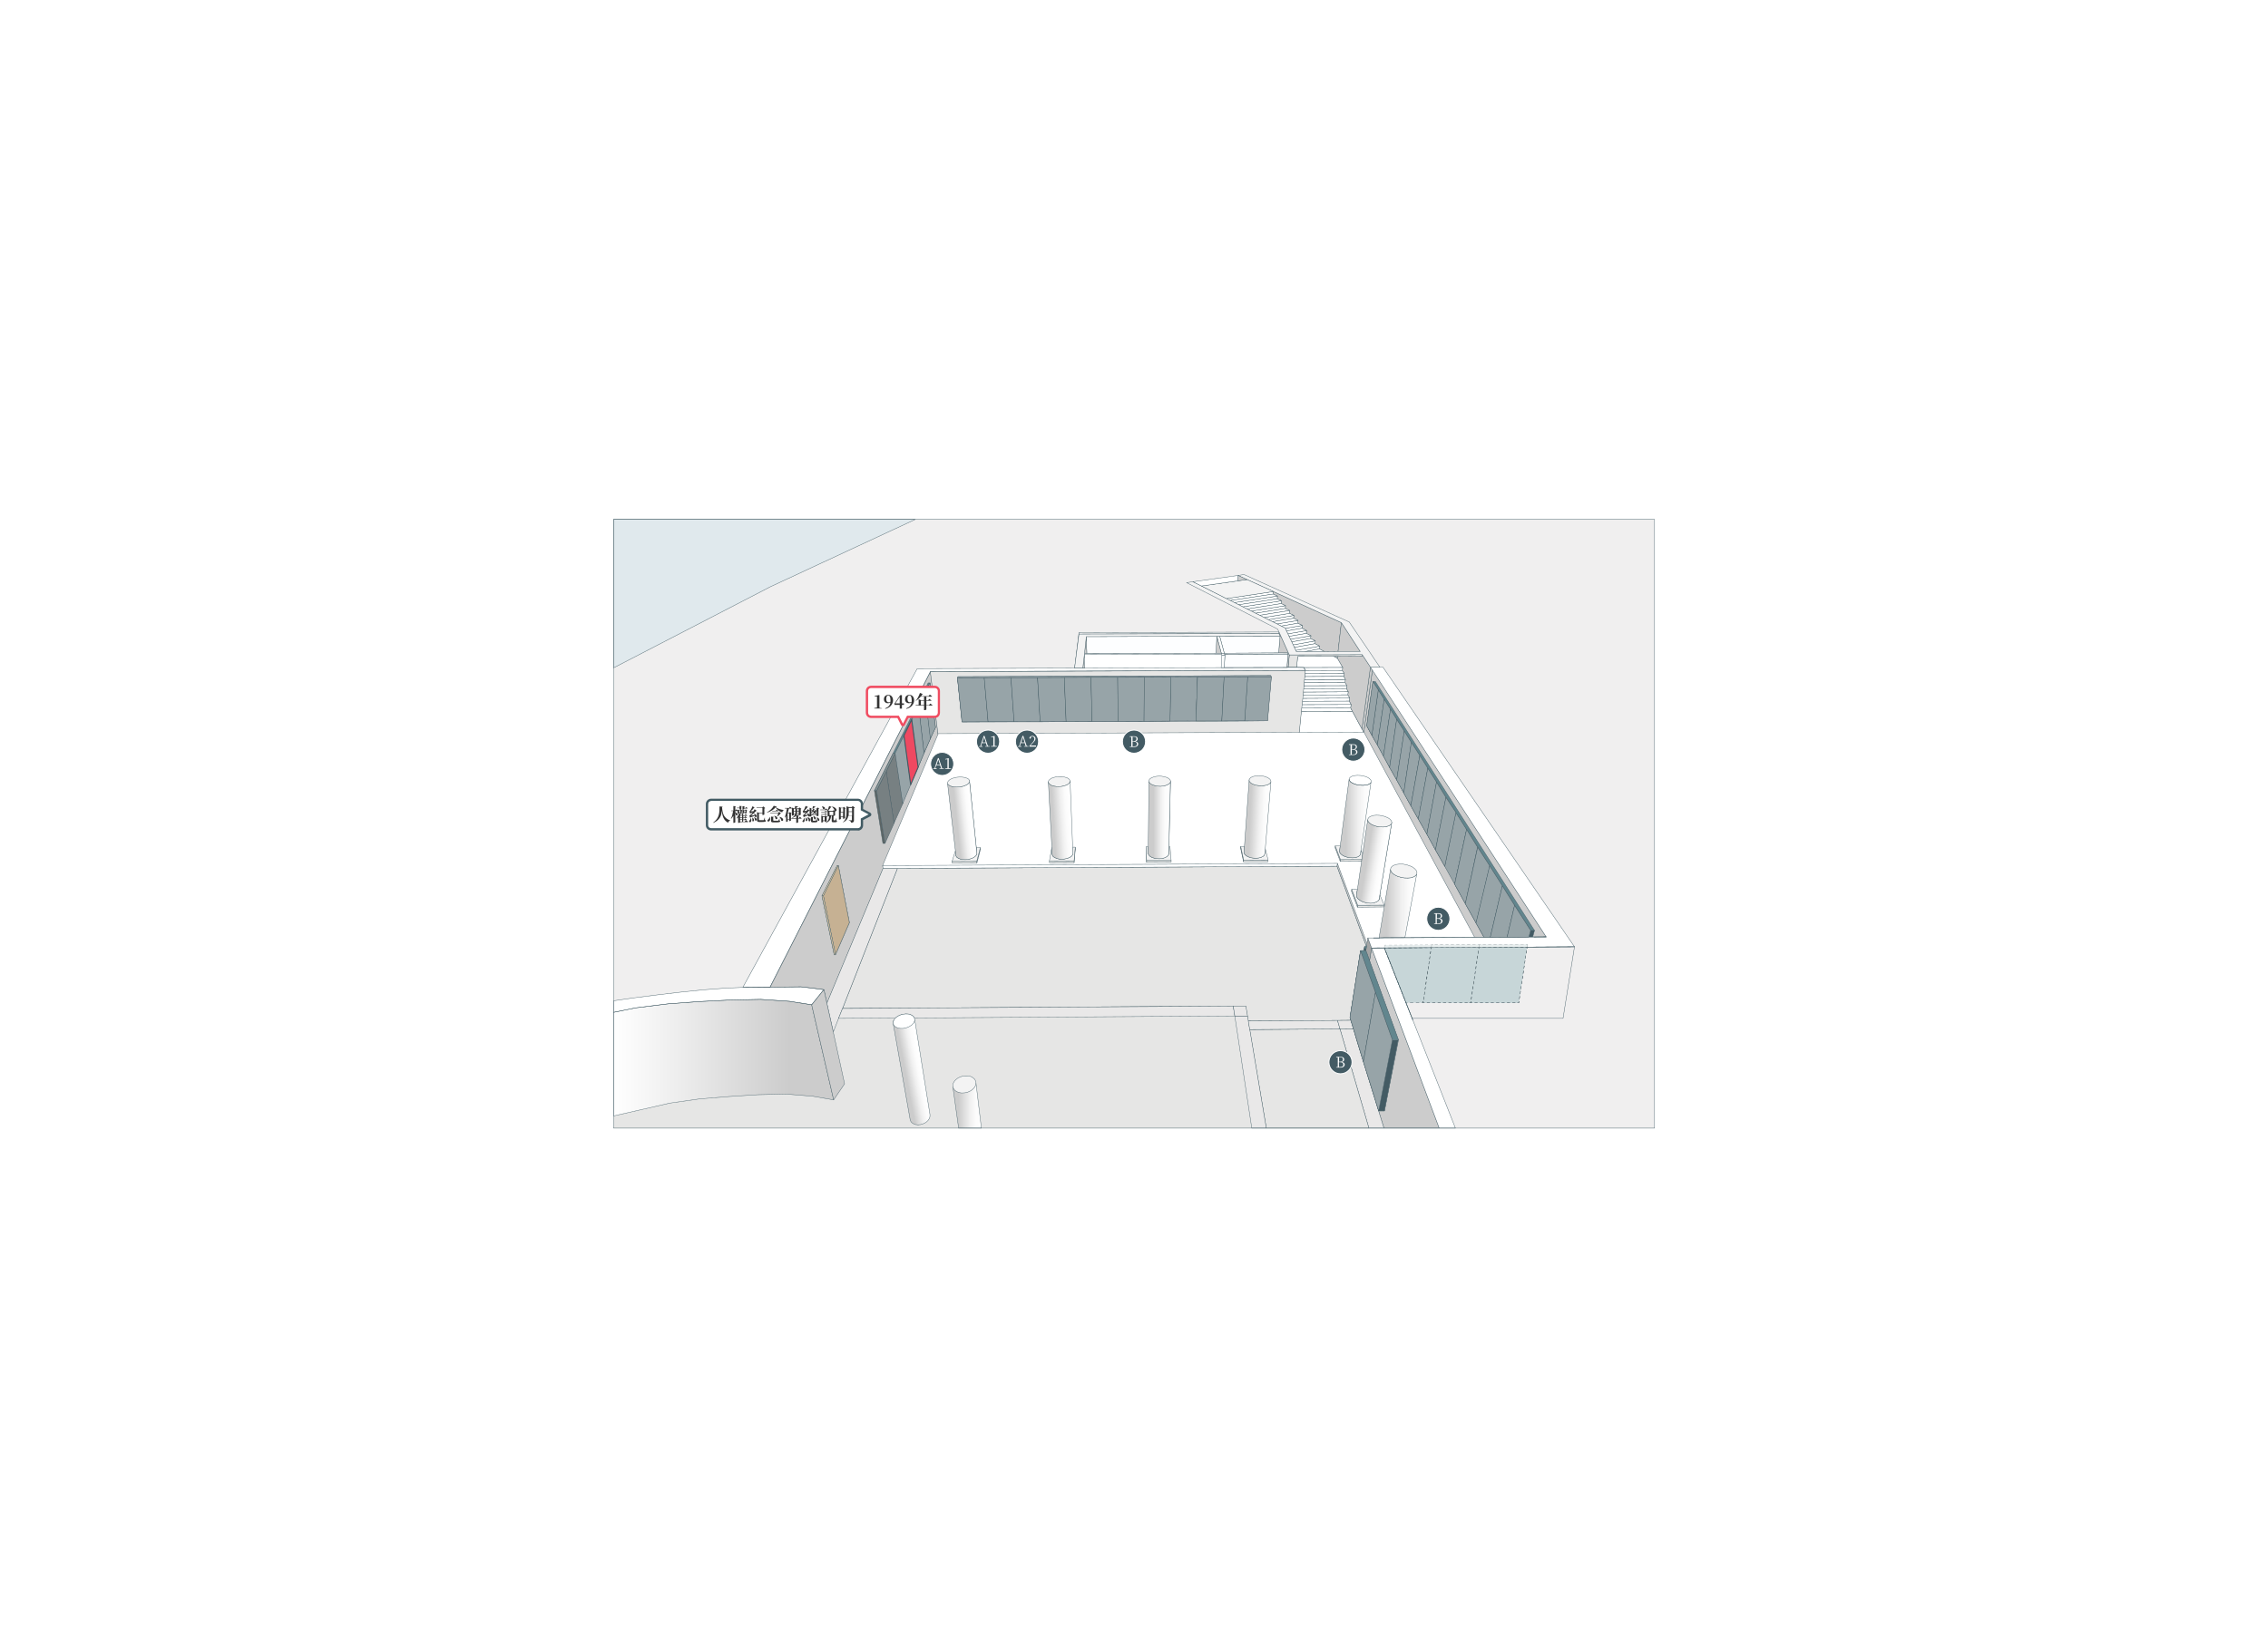 <?xml version="1.0" encoding="UTF-8"?>
<svg xmlns="http://www.w3.org/2000/svg" xmlns:xlink="http://www.w3.org/1999/xlink" version="1.1" viewBox="0 0 1764 1281.7">
  <!-- Generator: Adobe Illustrator 29.0.0, SVG Export Plug-In . SVG Version: 2.1.0 Build 186)  -->
  <defs>
    <style>
      .st0 {
        stroke-dasharray: 2 2;
      }

      .st0, .st1, .st2, .st3, .st4, .st5, .st6, .st7, .st8, .st9, .st10, .st11, .st12, .st13, .st14, .st15, .st16, .st17, .st18, .st19, .st20, .st21, .st22, .st23, .st24, .st25, .st26, .st27, .st28, .st29, .st30, .st31, .st32, .st33, .st34, .st35, .st36, .st37, .st38, .st39, .st40, .st41, .st42, .st43, .st44, .st45, .st46, .st47, .st48 {
        stroke-linecap: round;
        stroke-linejoin: round;
      }

      .st0, .st2, .st3, .st4, .st8, .st14, .st15, .st17, .st18, .st22, .st24, .st25, .st36, .st43, .st48 {
        fill: none;
      }

      .st0, .st2, .st3, .st4, .st8, .st14, .st15, .st18, .st22, .st24, .st25, .st36, .st43, .st48 {
        stroke: #374b52;
        stroke-width: .3px;
      }

      .st1 {
        fill: #7e7d7b;
      }

      .st1, .st5, .st6, .st7, .st9, .st10, .st11, .st12, .st13, .st16, .st17, .st20, .st21, .st23, .st26, .st27, .st28, .st29, .st30, .st31, .st32, .st33, .st34, .st35, .st37, .st38, .st39, .st40, .st41, .st42, .st44, .st45, .st46, .st47 {
        stroke-width: .3px;
      }

      .st1, .st5, .st6, .st7, .st9, .st10, .st11, .st12, .st13, .st16, .st17, .st20, .st21, .st23, .st26, .st27, .st28, .st29, .st30, .st31, .st32, .st33, .st34, .st35, .st38, .st39, .st40, .st41, .st44 {
        stroke: #435c65;
      }

      .st2 {
        stroke-dasharray: 2.1 2.1;
      }

      .st3 {
        stroke-dasharray: 2.1 2.1;
      }

      .st4 {
        stroke-dasharray: 2 2;
      }

      .st5 {
        fill: #ccc;
      }

      .st6 {
        fill: #e0e9ed;
      }

      .st7 {
        fill: #d6d2cc;
      }

      .st8 {
        stroke-dasharray: 2.3 2.3;
      }

      .st9 {
        fill: #939292;
      }

      .st49 {
        opacity: .6;
      }

      .st49, .st50, .st39 {
        fill: #fff;
      }

      .st10 {
        fill: #f3f3f3;
      }

      .st11 {
        fill: #a5a5a5;
      }

      .st51 {
        stroke: #fff;
        stroke-width: .7px;
      }

      .st51, .st13 {
        fill: #435b64;
      }

      .st12 {
        fill: #fdfeff;
      }

      .st14 {
        stroke-dasharray: 2.1 2.1;
      }

      .st15 {
        stroke-dasharray: 2 2;
      }

      .st16, .st47 {
        fill: #97a4a8;
      }

      .st18 {
        stroke-dasharray: 2 2;
      }

      .st19 {
        fill: #ef4961;
        stroke-width: .8px;
      }

      .st19, .st37, .st42, .st45, .st46, .st47 {
        stroke: #435b64;
      }

      .st20 {
        fill: #c6b193;
      }

      .st21, .st52 {
        fill: #e6e6e5;
      }

      .st22 {
        stroke-dasharray: 2.1 2.1;
      }

      .st23 {
        fill: #404040;
      }

      .st24 {
        stroke-dasharray: 2 2;
      }

      .st25 {
        stroke-dasharray: 2.1 2.1;
      }

      .st26 {
        fill: url(#linear-gradient2);
      }

      .st27 {
        fill: url(#linear-gradient1);
      }

      .st28 {
        fill: url(#linear-gradient8);
      }

      .st29 {
        fill: url(#linear-gradient3);
      }

      .st30 {
        fill: url(#linear-gradient6);
      }

      .st31 {
        fill: url(#linear-gradient7);
      }

      .st32 {
        fill: url(#linear-gradient5);
      }

      .st33 {
        fill: url(#linear-gradient4);
      }

      .st34 {
        fill: url(#linear-gradient9);
      }

      .st53 {
        fill: #425b64;
      }

      .st35, .st45 {
        fill: #62868e;
      }

      .st36 {
        stroke-dasharray: 2.1 2.1;
      }

      .st37 {
        fill: #869193;
      }

      .st38 {
        fill: #ddc9a7;
      }

      .st40 {
        fill: #d5c1a1;
      }

      .st54 {
        fill: #f04c61;
      }

      .st41 {
        fill: url(#linear-gradient);
      }

      .st42 {
        fill: #778082;
      }

      .st44 {
        fill: #e9e8e8;
      }

      .st55 {
        fill: #c7d6d8;
      }

      .st46 {
        fill: #5e6666;
      }

      .st56 {
        fill: #333;
      }

      .st48 {
        stroke-dasharray: 2.1 2.1;
      }

      .st57 {
        fill: #f0efef;
      }
    </style>
    <linearGradient id="linear-gradient" x1="717" y1="832.1" x2="701.1" y2="835.1" gradientUnits="userSpaceOnUse">
      <stop offset="0" stop-color="#fff"/>
      <stop offset=".2" stop-color="#fbfbfb"/>
      <stop offset=".4" stop-color="#f0f0f0"/>
      <stop offset=".6" stop-color="#dedede"/>
      <stop offset=".8" stop-color="#ccc"/>
    </linearGradient>
    <linearGradient id="linear-gradient1" x1="477.2" y1="822.8" x2="648.4" y2="822.8" gradientUnits="userSpaceOnUse">
      <stop offset="0" stop-color="#fff"/>
      <stop offset=".3" stop-color="#ededed"/>
      <stop offset=".8" stop-color="#ccc"/>
    </linearGradient>
    <linearGradient id="linear-gradient2" x1="741.1" y1="860.1" x2="763.3" y2="860.1" gradientUnits="userSpaceOnUse">
      <stop offset=".2" stop-color="#ccc"/>
      <stop offset=".4" stop-color="#dedede"/>
      <stop offset=".6" stop-color="#f0f0f0"/>
      <stop offset=".8" stop-color="#fbfbfb"/>
      <stop offset="1" stop-color="#fff"/>
    </linearGradient>
    <linearGradient id="linear-gradient3" x1="1072.6" y1="703.1" x2="1101.9" y2="703.1" xlink:href="#linear-gradient2"/>
    <linearGradient id="linear-gradient4" x1="1041.9" y1="636.8" x2="1066.3" y2="636.8" xlink:href="#linear-gradient2"/>
    <linearGradient id="linear-gradient5" x1="1059.9" y1="669.5" x2="1075.4" y2="672" xlink:href="#linear-gradient2"/>
    <linearGradient id="linear-gradient6" x1="908.9" y1="638" x2="894.2" y2="638" xlink:href="#linear-gradient"/>
    <linearGradient id="linear-gradient7" x1="986.6" y1="637.7" x2="968.6" y2="636.9" xlink:href="#linear-gradient"/>
    <linearGradient id="linear-gradient8" x1="755.7" y1="638" x2="741.4" y2="639.5" xlink:href="#linear-gradient"/>
    <linearGradient id="linear-gradient9" x1="832.6" y1="637.6" x2="816" y2="638.6" xlink:href="#linear-gradient"/>
  </defs>
  <g id="bg">
    <rect class="st50" x="0" y="0" width="1764" height="1281.7"/>
  </g>
  <g id="Bluding">
    <polygon class="st5" points="1060.8 569.5 1067.5 521.1 1202.6 728.9 1147 729.3 1060.8 569.5"/>
    <polygon class="st47" points="1058 739.5 1069.8 771.1 1060.6 826.4 1050 791.6 1058 739.5"/>
    <polygon class="st47" points="1069.9 772 1083 809.4 1072.7 864.3 1060.7 826.5 1069.9 772"/>
    <polygon class="st57" points="711.9 404.1 599.2 456.5 477.2 519.6 477.2 778.6 493.3 776.3 511.4 774 529.2 771.9 546.7 770.1 564 768.8 577.8 768.1 713.4 520.2 835.5 519.8 839.2 492.2 994.8 491.7 993.7 489.4 922.9 453.3 927.8 452.6 962.9 447.7 967.6 447 1049.4 483.9 1066.6 509.2 1073.2 519 1075.6 519 1224.6 736.6 1076.7 737.4 1132 877.7 1267.9 877.7 1286.9 877.7 1286.9 736.3 1286.9 404.1 711.9 404.1"/>
    <g>
      <polygon class="st52" points="648.1 802.9 652.2 792.3 696.5 792 695.4 793.4 695 794.1 694.8 794.9 694.7 795.6 694.7 796.3 707.9 871.1 708.1 871.8 708.4 872.4 708.8 873.1 709.4 873.6 710.1 874.1 710.9 874.5 711.7 874.8 712.6 875 713.1 875 713.6 875.1 714.1 875.1 714.6 875.1 715.1 875 715.6 875 716.1 874.9 716.7 874.7 717.2 874.6 717.7 874.4 718.1 874.3 718.6 874 719.5 873.6 720.4 873 721.1 872.4 721.8 871.7 722.3 871 722.8 870.2 723.1 869.4 723.3 868.6 723.3 867.9 723.3 867.1 711.3 792 960.4 790.4 973.6 877.7 763.3 877.7 759.1 842.2 758.9 841.4 758.6 840.6 758.2 839.8 757.6 839.2 756.9 838.6 756.1 838 755.2 837.6 754.7 837.4 754.2 837.3 753.7 837.2 753.1 837.1 752.6 837 752 837 751.4 837 750.8 837 750.3 837 749.7 837.1 749.1 837.2 748.5 837.3 747.9 837.5 747.4 837.7 746.8 837.9 746.3 838.1 745.8 838.4 745.3 838.6 744.8 838.9 743.9 839.6 743.1 840.3 742.4 841.1 741.9 841.9 741.4 842.8 741.2 843.6 741.1 844.5 741.1 845.4 745.6 877.7 477.2 877.7 477.2 868.2 497 863.7 521.1 858.2 544.4 854.9 567.1 853.1 589.4 851.7 611.3 851.2 632.2 852.9 648.4 855.7 656.9 843.2 648.1 802.9"/>
      <polygon class="st5" points="1087.7 809.1 1065.2 747.4 1066.8 737.5 1119.4 877.7 1076.4 877.7 1055.1 808.8 1060.6 825.7 1072.3 864.3 1076.8 864.3 1087.7 809.1"/>
      <polygon class="st11" points="1063.5 742.6 1062.3 739.5 1062.8 736.5 1063.2 733.9 1063.9 729.7 1066.8 737.5 1065.2 747.4 1063.5 742.6"/>
      <polygon class="st44" points="1055.1 808.8 1076.4 877.7 1064.7 877.7 1042.2 800.5 1052.7 800.4 1055.1 808.8"/>
      <polygon class="st21" points="1042.2 800.5 1064.7 877.7 984.9 877.7 971.9 801 1042.2 800.5"/>
      <polygon class="st21" points="970.8 794.3 970.1 790.4 968.8 782.7 968.1 782.7 959.2 782.7 958.5 782.7 655.3 784.6 698 675.6 686.8 675.6 699.3 675.6 864.4 674.8 1039.9 673.9 1062.8 736.3 1061.3 736.5 1060.8 739.5 1058.2 739.6 1050 791.6 1050.7 793.8 1040.3 793.9 970.8 794.3"/>
      <path class="st5" d="M686.5,673.5l.4,2.2-43.7,104.9-2.3-10.6-9.2-1.2-8.7-1-24,.2,124.7-245.4,5.9,48.5-42.6,101-.4,1.5ZM660.7,717.9l-8.6-44.4h-1s-11.8,23.6-11.8,23.6l9.5,45.8h1s10.8-24.9,10.8-24.9Z"/>
      <polygon class="st44" points="643.1 780.5 686.8 675.6 698 675.6 655.3 784.6 655.1 785.1 652.2 792.3 652 792.9 648.1 802.9 643.1 780.5"/>
      <polygon class="st5" points="1039.9 673.9 1040.2 671.7 1063.2 733.9 1062.8 736.3 1039.9 673.9"/>
      <polygon class="st39" points="1060.7 569.7 1010.4 569.9 1012 553.5 1051.9 553.4 1059.3 567.1 1060.7 569.7"/>
      <polygon class="st5" points="1060.7 569.7 1059.3 567.1 1065.9 519 1067.4 521.4 1060.7 569.7"/>
      <polygon class="st39" points="1051.9 553.4 1012 553.5 1012.3 550.8 1050.5 550.7 1051.9 553.4"/>
      <polygon class="st5" points="1051.9 553.4 1050.5 550.7 1050.8 548.1 1049.4 545.5 1049.7 543.1 1048.3 540.6 1048.6 538.2 1047.2 535.7 1047.5 533.4 1046.1 531 1046.4 528.6 1045.1 526.2 1045.4 523.9 1044 521.6 1044.3 519.3 1040.1 512 1040.2 510.6 1059.4 510.5 1059.5 509.3 1065.9 519 1059.3 567.1 1051.9 553.4"/>
      <polygon class="st39" points="1040.1 512 1044.3 519.3 1014.2 519.4 1008.5 519.2 1009.3 510.7 1037.3 510.6 1040.1 512"/>
      <polygon class="st5" points="1040.1 512 1037.3 510.6 1040.2 510.6 1040.1 512"/>
      <polygon class="st12" points="1044.3 519.3 1044 521.6 1015.2 521.7 1014.2 519.4 1044.3 519.3"/>
      <polygon class="st12" points="1045.4 523.9 1045.1 526.2 1014.7 526.4 1014.9 524 1045.4 523.9"/>
      <polygon class="st39" points="1044 521.6 1045.4 523.9 1014.9 524 1015.2 521.7 1044 521.6"/>
      <polygon class="st12" points="1046.4 528.6 1046.1 531 1014.3 531.1 1014.5 528.7 1046.4 528.6"/>
      <polygon class="st39" points="1045.1 526.2 1046.4 528.6 1014.5 528.7 1014.7 526.4 1045.1 526.2"/>
      <polygon class="st12" points="1047.5 533.4 1047.2 535.7 1013.8 535.9 1014 533.5 1047.5 533.4"/>
      <polygon class="st39" points="1046.1 531 1047.5 533.4 1014 533.5 1014.3 531.1 1046.1 531"/>
      <polygon class="st12" points="1048.6 538.2 1048.3 540.6 1013.3 540.7 1013.5 538.4 1048.6 538.2"/>
      <polygon class="st39" points="1047.2 535.7 1048.6 538.2 1013.5 538.4 1013.8 535.9 1047.2 535.7"/>
      <polygon class="st12" points="1049.7 543.1 1049.4 545.5 1012.8 545.6 1013 543.3 1049.7 543.1"/>
      <polygon class="st39" points="1048.3 540.6 1049.7 543.1 1013 543.3 1013.3 540.7 1048.3 540.6"/>
      <polygon class="st12" points="1050.8 548.1 1050.5 550.7 1012.3 550.8 1012.5 548.2 1050.8 548.1"/>
      <polygon class="st39" points="1049.4 545.5 1050.8 548.1 1012.5 548.2 1012.8 545.6 1049.4 545.5"/>
      <polygon class="st21" points="1009.3 510.7 1008.5 519.2 1001.9 519.2 1002.8 509.5 1059.5 509.3 1059.4 510.5 1040.2 510.6 1037.3 510.6 1009.3 510.7"/>
      <polygon class="st5" points="1002.8 509.5 1001.9 519.2 1000.9 519.3 1001.8 508.8 1001.5 508 994.5 508 995.6 494.8 994.7 492.9 994.8 491.7 1002.8 509.5"/>
      <polygon class="st12" points="1001.8 508.8 1000.9 519.3 952.2 519.4 952.7 509.8 952.4 509 1001.8 508.8"/>
      <polygon class="st12" points="995.6 494.8 994.5 508 952.2 508.2 948.6 494.9 995.6 494.8"/>
      <polygon class="st39" points="948.6 494.9 952.2 508.2 949.9 508.2 946.4 495 948.6 494.9"/>
      <polygon class="st39" points="1001.8 508.8 952.4 509 952.2 508.2 994.5 508 1001.5 508 1001.8 508.8"/>
      <polygon class="st5" points="946.4 495 949.9 508.2 945.8 508.2 946.4 495"/>
      <polygon class="st12" points="946.4 495 945.8 508.2 845.3 508.5 844.9 495.3 946.4 495"/>
      <polygon class="st5" points="843.5 508.5 844.9 495.3 845.3 508.5 843.5 508.5"/>
      <polygon class="st5" points="842.2 519.8 843.4 509.3 843.7 519.8 842.2 519.8"/>
      <polygon class="st39" points="843.4 509.3 843.5 508.5 845.3 508.5 945.8 508.2 949.9 508.2 950.1 509 946.2 509 843.4 509.3"/>
      <polygon class="st9" points="839.2 492.2 839.2 493.3 835.8 519.8 839.2 492.2"/>
      <polygon class="st44" points="959.2 782.7 959.3 783.2 958.6 783.2 959.2 782.7"/>
      <polygon class="st41" points="694.8 794.9 694.7 795.6 694.7 796.3 707.9 871.1 708.1 871.8 708.4 872.4 708.8 873.1 709.4 873.6 710.1 874.1 710.9 874.5 711.7 874.8 712.6 875 713.1 875 713.6 875.1 714.1 875.1 714.6 875.1 715.1 875 715.6 875 716.1 874.9 716.7 874.7 717.2 874.6 717.7 874.4 718.1 874.3 718.6 874 719.5 873.6 720.4 873 721.1 872.4 721.8 871.7 722.3 871 722.8 870.2 723.1 869.4 723.3 868.6 723.3 867.9 723.3 867.1 711.5 793.5 695.3 793.5 695 794.1 694.8 794.9"/>
      <polygon class="st27" points="631.3 781.7 614 779 591.6 777.5 568 778 544 779.2 519.6 781 494.5 784.1 477.2 787.6 477.2 812.1 477.2 868.2 497 863.7 521.1 858.2 544.4 854.9 567.1 853.1 589.4 851.7 611.3 851.2 632.2 852.9 648.4 855.7 631.3 781.7"/>
      <polygon class="st5" points="648.4 855.7 631.3 781.7 640.8 769.9 643.1 780.5 648.1 802.9 656.9 843.2 648.4 855.7"/>
      <polyline class="st26" points="741.1 845.4 745.6 877.7 763.3 877.7 759.1 842.6 741.1 845.4"/>
      <polygon class="st44" points="696.5 792 652.2 792.3 655.3 784.6 959.2 782.7 960.4 790.4 711.2 792 710.8 791.3 710.3 790.7 709.7 790.2 709 789.8 708.2 789.4 707.3 789.1 706.8 789 706.3 788.9 705.8 788.9 705.3 788.9 704.8 788.8 704.2 788.9 703.7 788.9 703.1 789 702.6 789 702.1 789.2 701.5 789.3 701 789.4 700.5 789.6 700 789.8 699.5 790 699 790.3 698.1 790.8 697.2 791.4 696.5 792 696.5 792"/>
      <polygon class="st44" points="973.6 877.7 960.4 790.4 970.3 790.4 984.9 877.7 973.6 877.7"/>
      <polygon class="st44" points="970.9 794.3 1040.3 793.9 1042.2 800.5 972 801 970.9 794.3"/>
      <polygon class="st44" points="1040.3 793.9 1050.7 793.8 1052.7 800.4 1042.2 800.5 1040.3 793.9"/>
      <path class="st21" d="M729.5,571l-5.9-48.5,291.7-.9-.3,2.5-.2,2.3-.2,2.4-.2,2.3-.2,2.4-.2,2.3-.2,2.5-.2,2.3-.3,2.6-.2,2.3-.3,2.6-.3,2.6-.3,2.7-1.6,16.3-281.1,1.1ZM744.7,527.4l3.7,34.3h20.2c0,0,20.2-.1,20.2-.1h20.2c0,0,20.2-.2,20.2-.2h20.2c0,0,20.2-.1,20.2-.1h20.2c0,0,20.2-.2,20.2-.2h20.2c0,0,20.2-.1,20.2-.1h17.8c0,0,17.6-.2,17.6-.2l3-34.2-.5-1-243.2.9-.4.9Z"/>
      <polygon class="st16" points="1076.6 544.1 1071.3 579.6 1067 572.1 1072 536.8 1076.6 544.1"/>
      <polygon class="st16" points="1081.5 551.9 1076 588.2 1071.3 579.6 1076.6 544.1 1081.5 551.9"/>
      <polygon class="st16" points="1086.3 559.7 1080.8 597.1 1076 588.2 1081.5 551.9 1086.3 559.7"/>
      <polygon class="st16" points="1092.2 568.8 1086.3 606.8 1080.8 597.1 1086.3 559.7 1092.2 568.8"/>
      <polygon class="st16" points="1097.7 577.6 1091.8 616.9 1086.3 606.8 1092.2 568.8 1097.7 577.6"/>
      <polygon class="st16" points="1104.3 587.8 1097.3 626.9 1091.8 616.9 1097.7 577.6 1104.3 587.8"/>
      <polygon class="st16" points="1110.5 597.7 1103.1 637.2 1097.3 626.9 1104.3 587.8 1110.5 597.7"/>
      <polygon class="st16" points="1117.3 608.5 1109.8 649 1103.1 637.2 1110.5 597.7 1117.3 608.5"/>
      <polygon class="st16" points="1124.6 620.4 1116.5 661.3 1109.8 649 1117.3 608.5 1124.6 620.4"/>
      <polygon class="st47" points="1132.4 632.1 1123.7 674 1116.5 661.3 1124.6 620.4 1132.4 632.1"/>
      <polygon class="st16" points="1140.7 645.3 1131.4 687.9 1123.7 674 1132.4 632.1 1140.7 645.3"/>
      <polygon class="st16" points="1149.2 659.1 1139.7 703.1 1131.4 687.9 1140.7 645.3 1149.2 659.1"/>
      <polygon class="st16" points="1158.7 673.7 1148.1 718.2 1139.7 703.1 1149.3 659.2 1158.7 673.7"/>
      <polygon class="st16" points="1168.5 689.2 1159.1 729.2 1154.2 729.2 1148 718.1 1158.6 673.6 1168.5 689.2"/>
      <polygon class="st16" points="1178 704.4 1172.2 729.1 1159.1 729.2 1168.5 689.2 1178 704.4"/>
      <polygon class="st47" points="1190.5 723.9 1189.1 729 1172.2 729.1 1178 704.4 1190.5 723.9"/>
      <polygon class="st13" points="1190.5 723.9 1193.5 723.9 1192.1 729 1189.1 729 1190.5 723.9"/>
      <polygon class="st13" points="1062.3 739.4 1060.8 739.5 1061.3 736.5 1062.3 739.4"/>
      <polygon class="st35" points="1061.3 736.5 1062.8 736.5 1062.3 739.4 1061.3 736.5"/>
      <polygon class="st47" points="1050 791.6 1058.2 739.6 1069.8 772.1 1060.4 826 1050 791.6"/>
      <polygon class="st47" points="1072.3 864.3 1060.4 826 1069.8 772.1 1083 809.1 1072.3 864.3"/>
      <polygon class="st13" points="1072.3 864.3 1082.8 809.3 1087.5 809.2 1076.8 864.3 1072.3 864.3"/>
      <polygon class="st29" points="1101 681.3 1099.4 682.2 1097.4 682.9 1094.9 683.1 1092.2 683 1089.5 682.5 1086.9 681.7 1084.7 680.6 1083 679.3 1081.9 677.9 1081.5 676.5 1072.6 729.7 1073.2 729.7 1074.5 729.7 1076.3 729.6 1078.6 729.6 1081.2 729.6 1083.9 729.6 1086.5 729.6 1088.8 729.6 1090.7 729.6 1092 729.6 1092.7 729.6 1101.9 680.1 1101 681.3"/>
      <polygon class="st39" points="694.7 795.2 694.9 794.5 695.2 793.8 695.6 793 696.2 792.3 696.8 791.7 697.6 791.1 698.5 790.5 699.5 790 700 789.8 700.5 789.6 701 789.4 701.5 789.3 702.1 789.2 702.6 789 703.1 789 703.7 788.9 704.2 788.9 704.8 788.8 705.3 788.9 705.8 788.9 706.3 788.9 706.8 789 707.3 789.1 708.2 789.4 709 789.8 709.7 790.2 710.3 790.7 710.8 791.3 711.1 791.9 711.3 792.5 711.4 793.3 711.4 794 711.1 794.8 710.8 795.5 710.3 796.2 709.7 796.9 709 797.6 708.1 798.1 707.2 798.7 706.7 798.9 706.2 799.1 705.7 799.3 705.2 799.5 704.7 799.7 704.1 799.8 703.6 799.9 703 800 702.5 800.1 701.9 800.1 701.4 800.1 700.8 800.1 700.3 800.1 699.8 800 699.3 800 698.8 799.9 697.9 799.6 697.1 799.2 696.3 798.8 695.7 798.2 695.3 797.6 694.9 797 694.7 796.3 694.7 795.6 694.7 795.2"/>
      <polygon class="st10" points="755.9 848 755 848.6 754.5 848.9 754 849.1 753.4 849.4 752.9 849.6 752.3 849.8 751.7 849.9 751.1 850.1 750.5 850.2 749.9 850.2 749.3 850.3 748.7 850.3 748.1 850.3 747.6 850.3 747 850.2 746.5 850.1 745.9 850 745.4 849.8 744.9 849.6 744.4 849.4 743.5 848.9 742.8 848.4 742.2 847.7 741.7 847 741.3 846.2 741.1 845.4 741.1 844.5 741.2 843.6 741.4 842.8 741.9 841.9 742.4 841.1 743.1 840.3 743.9 839.6 744.8 838.9 745.3 838.6 745.8 838.4 746.3 838.1 746.8 837.9 747.4 837.7 747.9 837.5 748.5 837.3 749.1 837.2 749.7 837.1 750.3 837 750.8 837 751.4 837 752 837 752.6 837 753.1 837.1 753.7 837.2 754.2 837.3 754.7 837.4 755.2 837.6 756.1 838 756.9 838.6 757.6 839.2 758.2 839.8 758.6 840.6 758.9 841.4 759.1 842.2 759.1 843.1 758.9 843.9 758.6 844.8 758.1 845.7 757.5 846.5 756.8 847.2 755.9 848"/>
      <polygon class="st39" points="953.9 465.7 990.4 460.2 990.2 462.2 956.9 467.2 953.9 465.7"/>
      <polygon class="st5" points="990.2 462.2 990.4 460.2 1043.3 484.4 1040.7 506.9 1030.2 507 1026.2 504.9 1026.4 502.7 1022.7 500.8 1023 498.6 1019.3 496.8 1019.6 494.6 1016 492.8 1016.2 490.6 1012.6 488.8 1012.9 486.6 1009.4 484.9 1009.6 482.7 1006.1 481 1006.3 478.8 1002.9 477.2 1003 475 999.7 473.4 999.8 471.2 996.5 469.6 996.7 467.4 993.4 465.9 993.5 463.7 990.2 462.2"/>
      <polygon class="st39" points="993.5 463.7 993.4 465.9 963.4 470.5 960.1 468.8 993.5 463.7"/>
      <polygon class="st39" points="990.2 462.2 993.5 463.7 960.1 468.8 956.9 467.2 990.2 462.2"/>
      <polygon class="st39" points="996.7 467.4 996.5 469.6 970 473.8 966.6 472.1 996.7 467.4"/>
      <polygon class="st39" points="993.4 465.9 996.7 467.4 966.6 472.1 963.4 470.5 993.4 465.9"/>
      <polygon class="st39" points="999.8 471.2 999.7 473.4 976.5 477.1 973.2 475.4 999.8 471.2"/>
      <polygon class="st39" points="996.5 469.6 999.8 471.2 973.2 475.4 970 473.8 996.5 469.6"/>
      <polygon class="st39" points="999.7 473.4 1003 475 979.8 478.7 976.5 477.1 999.7 473.4"/>
      <polygon class="st39" points="1006.3 478.8 1006.1 481 989.8 483.7 986.5 482.1 1006.3 478.8"/>
      <polygon class="st39" points="1002.9 477.2 1006.3 478.8 986.5 482.1 983.1 480.4 1002.9 477.2"/>
      <polygon class="st39" points="1009.6 482.7 1009.4 484.9 996.5 487.1 993.2 485.4 1009.6 482.7"/>
      <polygon class="st39" points="1006.1 481 1009.6 482.7 993.2 485.4 989.8 483.7 1006.1 481"/>
      <polygon class="st39" points="1012.9 486.6 1012.6 488.8 1000.6 490.9 999.7 488.8 1012.9 486.6"/>
      <polygon class="st39" points="1009.4 484.9 1012.9 486.6 999.7 488.8 996.5 487.1 1009.4 484.9"/>
      <polygon class="st39" points="1016.2 490.6 1016 492.8 1002.6 495.1 1001.7 493.1 1016.2 490.6"/>
      <polygon class="st39" points="1012.6 488.8 1016.2 490.6 1001.7 493.1 1000.6 490.9 1012.6 488.8"/>
      <polygon class="st39" points="1019.6 494.6 1019.3 496.8 1004.7 499.4 1003.7 497.3 1019.6 494.6"/>
      <polygon class="st39" points="1016 492.8 1019.6 494.6 1003.7 497.3 1002.6 495.1 1016 492.8"/>
      <polygon class="st39" points="1023 498.6 1022.7 500.8 1006.7 503.7 1005.8 501.7 1023 498.6"/>
      <polygon class="st39" points="1019.3 496.8 1023 498.6 1005.8 501.7 1004.7 499.4 1019.3 496.8"/>
      <polygon class="st39" points="1026.4 502.7 1026.2 504.9 1014.7 507 1008.3 507 1007.8 506 1026.4 502.7"/>
      <polygon class="st39" points="1022.7 500.8 1026.4 502.7 1007.8 506 1006.7 503.7 1022.7 500.8"/>
      <polygon class="st39" points="1026.2 504.9 1030.2 507 1014.7 507 1026.2 504.9"/>
      <polygon class="st39" points="979.8 478.7 1003 475 1002.9 477.2 983.1 480.4 979.8 478.7"/>
      <polygon class="st5" points="1040.7 506.9 1043.3 484.4 1058 506.9 1040.7 506.9"/>
      <g>
        <polygon class="st10" points="994.8 491.7 994.7 492.9 839.2 493.3 839.2 492.2 994.8 491.7"/>
        <polygon class="st10" points="946.4 495 844.9 495.3 843.5 508.5 843.4 509.3 842.2 519.8 835.8 519.8 839.2 493.3 994.7 492.9 995.6 494.8 948.6 494.9 946.4 495"/>
        <polygon class="st39" points="1119.4 877.7 1066.8 737.5 1076.7 737.4 1132 877.7 1119.4 877.7"/>
        <polygon class="st39" points="1076.7 737.4 1066.8 737.5 1063.9 729.7 1072.6 729.7 1073.2 729.7 1074.5 729.7 1076.3 729.6 1078.6 729.6 1081.2 729.6 1083.9 729.6 1086.5 729.6 1088.8 729.6 1090.7 729.6 1092 729.6 1092.7 729.6 1147 729.3 1154.3 729.2 1158.8 729.2 1189.1 729 1192.1 729 1202.6 728.9 1067.6 521.7 1065.9 519 1073.2 519 1075.6 519 1224.6 736.6 1076.7 737.4"/>
        <polygon class="st17" points="640.8 769.9 631.3 781.7 614 779 591.6 777.5 568 778 544 779.2 519.6 781 494.5 784.1 477.2 787.6 477.2 778.6 493.3 776.3 511.4 774 529.2 771.9 546.7 770.1 564 768.8 577.8 768.2 580 768.1 598.9 768 622.9 767.7 631.6 768.7 640.8 769.9"/>
        <polygon class="st10" points="1065.9 519 1059.5 509.3 1002.8 509.5 994.8 491.7 993.7 489.4 922.9 453.3 927.8 452.6 934.5 455.9 953.9 465.7 956.9 467.2 960.1 468.8 963.4 470.5 966.6 472.1 970 473.8 973.2 475.4 976.5 477.1 979.8 478.7 983.1 480.4 986.5 482.1 989.8 483.7 993.2 485.4 996.5 487.1 999.6 488.6 1000.6 490.9 1001.7 493.1 1002.6 495.1 1003.7 497.3 1004.7 499.4 1005.8 501.7 1006.7 503.7 1007.8 506 1008.3 507 1014.7 507 1030.2 507 1040.7 506.9 1058 506.9 1043.3 484.4 990.4 460.2 969.9 450.9 962.9 447.7 967.6 447 1049.4 483.9 1066.6 509.2 1068.5 512.1 1073.2 519 1065.9 519"/>
        <polygon class="st10" points="953.9 465.7 934.5 455.9 962.7 451.9 969.9 450.9 990.4 460.2 953.9 465.7"/>
        <polygon class="st17" points="713.4 520.2 835.5 519.8 842.2 519.8 843.7 519.8 945.7 519.4 949.6 519.4 952.2 519.4 1000.9 519.3 1001.9 519.2 1008.5 519.2 1014.1 519.2 1015.2 521.5 723.6 522.5 598.9 767.9 580.9 768.1 580 768.1 577.8 768.1 713.4 520.2"/>
      </g>
      <polygon class="st6" points="701.7 404.1 477.2 404.1 477.2 505.4 477.2 519.6 599.2 456.5 711.9 404.1 701.7 404.1"/>
      <polygon class="st10" points="1099.4 682.2 1097.4 682.9 1094.9 683.1 1092.2 683 1089.5 682.5 1086.9 681.7 1084.7 680.6 1083 679.3 1081.9 677.9 1081.5 676.5 1081.8 675.1 1082.7 674 1084.3 673.1 1086.3 672.5 1088.7 672.2 1091.4 672.3 1094 672.8 1096.5 673.6 1098.7 674.6 1100.4 675.9 1101.6 677.3 1102.1 678.7 1101.9 680.1 1101 681.3 1099.4 682.2"/>
      <polygon class="st5" points="969.9 450.9 962.7 451.9 962.9 447.7 969.9 450.9"/>
      <polygon class="st39" points="962.9 447.7 962.7 451.9 934.5 455.9 927.8 452.6 962.9 447.7"/>
      <path class="st7" d="M577.9,768.2h2.2c0,0-2.2,0-2.2,0Z"/>
      <polygon class="st23" points="598.9 768 580 768.1 580.9 768.1 598.9 767.9 598.9 768"/>
      <polygon class="st21" points="1076.4 705.6 1055.8 705.8 1056 704.3 1076.6 704.2 1076.4 705.6"/>
      <polygon class="st5" points="1055.8 705.8 1051.1 693.3 1051.3 691.9 1056 704.3 1055.8 705.8"/>
      <polygon class="st21" points="1059 670.1 1042.4 670.2 1042.6 668.8 1059.2 668.7 1059 670.1"/>
      <polygon class="st5" points="1042.4 670.2 1038.4 659.5 1038.5 658.1 1042.6 668.8 1042.4 670.2"/>
      <polygon class="st10" points="1051.3 691.9 1055.8 691.8 1055 696.6 1055.3 697.9 1056.2 699.2 1057.7 700.4 1059.5 701.4 1061.7 702.1 1064 702.6 1066.3 702.7 1068.5 702.4 1070.3 701.8 1071.7 701 1072.6 699.9 1072.8 698.7 1073.2 696.2 1076.6 704.2 1056 704.3 1051.3 691.9"/>
      <polygon class="st10" points="1038.5 658.1 1042.4 658.1 1041.9 662.2 1042.1 663.3 1042.9 664.4 1044.2 665.4 1045.9 666.3 1047.9 666.9 1050 667.3 1052.1 667.4 1054.2 667.1 1055.9 666.7 1057.2 665.9 1058 665 1058.3 663.9 1058.6 661.6 1059.8 664.4 1059.2 668.7 1042.6 668.8 1038.5 658.1"/>
      <polygon class="st33" points="1065.4 609.7 1064.1 610.4 1062.3 610.8 1060.2 611 1057.9 610.9 1055.7 610.6 1053.6 610 1051.8 609.2 1050.4 608.3 1049.6 607.3 1049.3 606.3 1042.4 658.1 1041.9 662.2 1042.1 663.3 1042.9 664.4 1044.2 665.4 1045.9 666.3 1047.9 666.9 1050 667.3 1052.1 667.4 1054.2 667.1 1055.9 666.7 1057.2 665.9 1058 665 1066.3 608.8 1065.4 609.7"/>
      <polygon class="st39" points="1072.6 699.9 1082.3 640.8 1082.5 639.7 1073.2 696.2 1072.8 698.7 1072.6 699.9"/>
      <polygon class="st32" points="1081.4 641.8 1079.9 642.6 1078 643.1 1075.8 643.4 1073.3 643.3 1070.8 642.9 1068.6 642.2 1066.6 641.3 1065.1 640.2 1064.1 639 1063.8 637.8 1059.8 664.4 1059.2 668.7 1059 670.1 1055.8 691.8 1055 696.6 1055.3 697.9 1056.2 699.2 1057.7 700.4 1059.5 701.4 1061.7 702.1 1064 702.6 1066.3 702.7 1068.5 702.4 1070.3 701.8 1071.7 701 1072.6 699.9 1082.3 640.8 1081.4 641.8"/>
      <polygon class="st17" points="1064.1 610.4 1062.3 610.8 1060.2 611 1057.9 610.9 1055.7 610.6 1053.6 610 1051.8 609.2 1050.4 608.3 1049.6 607.3 1049.3 606.3 1049.6 605.3 1050.5 604.5 1051.8 603.8 1053.6 603.4 1055.7 603.2 1057.9 603.3 1060.1 603.6 1062.2 604.2 1063.9 604.9 1065.3 605.9 1066.2 606.9 1066.5 607.9 1066.3 608.8 1065.4 609.7 1064.1 610.4"/>
      <polygon class="st10" points="1079.9 642.6 1078 643.1 1075.8 643.4 1073.3 643.3 1070.8 642.9 1068.6 642.2 1066.6 641.3 1065.1 640.2 1064.1 639 1063.8 637.8 1064.1 636.7 1065 635.7 1066.4 635 1068.3 634.4 1070.5 634.2 1072.9 634.3 1075.3 634.7 1077.6 635.4 1079.6 636.3 1081.1 637.3 1082.1 638.5 1082.5 639.7 1082.3 640.8 1081.4 641.8 1079.9 642.6"/>
      <polygon class="st1" points="836.4 660.4 835.4 671.2 835.4 669.8 836.3 659.1 836.4 660.4"/>
      <polygon class="st10" points="828 611.3 825.9 611.8 823.7 612 821.5 611.9 819.4 611.6 817.7 611 816.4 610.2 815.6 609.3 815.4 608.2 815.7 607.2 816.6 606.3 818 605.4 819.8 604.8 821.8 604.3 824 604.2 826.1 604.2 828.1 604.6 829.9 605.1 831.2 605.9 832 606.8 832.3 607.8 832 608.8 831.1 609.8 829.8 610.7 828 611.3"/>
      <polygon class="st1" points="891.8 670.9 891.4 660.2 891.4 658.8 891.8 669.5 891.8 670.9"/>
      <polygon class="st21" points="910.9 670.8 891.8 670.9 891.8 669.5 910.9 669.5 910.9 670.8"/>
      <polygon class="st10" points="909.2 658.7 910 658.7 910.9 669.5 891.8 669.5 891.4 658.8 893.1 658.8 893 664 893.5 665.1 894.4 666.1 895.8 667 897.6 667.6 899.6 668 901.7 668.1 903.8 667.9 905.7 667.4 907.3 666.6 908.4 665.7 909 664.6 909.1 663.5 909.2 658.7"/>
      <polygon class="st39" points="909 664.6 910.3 608.5 910.4 607.5 909.2 658.7 909.1 663.5 909 664.6"/>
      <polygon class="st30" points="909.6 609.5 908.4 610.3 906.8 611 904.8 611.5 902.7 611.7 900.4 611.6 898.3 611.2 896.5 610.6 895 609.9 894 608.9 893.6 607.9 893.1 658.8 893 664 893.5 665.1 894.4 666.1 895.8 667 897.6 667.6 899.6 668 901.7 668.1 903.8 667.9 905.7 667.4 907.3 666.6 908.4 665.7 909 664.6 910.3 608.5 909.6 609.5"/>
      <polygon class="st10" points="906.8 611 904.8 611.5 902.7 611.7 900.4 611.6 898.3 611.2 896.5 610.6 895 609.9 894 608.9 893.6 607.9 893.7 606.9 894.4 605.9 895.6 605.1 897.2 604.5 899.2 604 901.3 603.8 903.5 603.9 905.6 604.3 907.4 604.8 908.9 605.6 909.9 606.5 910.4 607.5 910.3 608.5 909.6 609.5 908.4 610.3 906.8 611"/>
      <polygon class="st1" points="967.2 670.5 964.9 659.8 965 658.5 967.3 669.2 967.2 670.5"/>
      <polygon class="st21" points="986.2 670.5 967.2 670.5 967.3 669.2 986.3 669.1 986.2 670.5"/>
      <polygon class="st10" points="965 658.5 967.9 658.5 967.6 662.5 967.6 663.6 968.2 664.7 969.4 665.8 970.9 666.6 972.8 667.3 974.9 667.6 977 667.7 979 667.5 980.8 667 982.3 666.3 983.3 665.4 983.7 664.3 984.1 660.2 986.3 669.1 967.3 669.2 965 658.5"/>
      <polygon class="st31" points="988 609.2 987 610 985.5 610.7 983.6 611.1 981.5 611.3 979.2 611.2 977.1 610.9 975.1 610.3 973.4 609.5 972.3 608.6 971.6 607.6 971.6 606.6 967.9 658.5 967.6 662.5 967.6 663.6 968.2 664.7 969.4 665.8 970.9 666.6 972.8 667.3 974.9 667.6 977 667.7 979 667.5 980.8 667 982.3 666.3 983.3 665.4 983.7 664.3 984.1 660.2 988.5 608.2 988 609.2"/>
      <polygon class="st10" points="985.5 610.7 983.6 611.1 981.5 611.3 979.2 611.2 977.1 610.9 975.1 610.3 973.4 609.5 972.3 608.6 971.6 607.6 971.6 606.6 972.1 605.6 973.1 604.8 974.6 604.1 976.5 603.7 978.6 603.5 980.8 603.6 982.9 603.9 984.9 604.5 986.5 605.3 987.7 606.2 988.4 607.2 988.5 608.2 988 609.2 987 610 985.5 610.7"/>
      <polygon class="st20" points="652 673.3 660.6 717.8 649.8 742.7 640.4 696.9 652 673.3"/>
      <polygon class="st40" points="649.8 742.7 648.8 742.7 639.3 696.9 640.4 696.9 649.8 742.7"/>
      <polygon class="st38" points="640.4 696.9 639.3 696.9 651.1 673.4 652 673.3 640.4 696.9"/>
      <polygon class="st35" points="721.9 531.3 723.3 531.3 689.3 600.1 681.8 615.2 680.1 615.2 721.9 531.3"/>
      <polygon class="st21" points="835.4 671.2 816.3 671.3 816.2 669.9 835.4 669.8 835.4 671.2"/>
      <polygon class="st10" points="834.3 659.1 836.3 659.1 835.4 669.8 816.2 669.9 818.1 659.1 818.3 664.3 818.6 665.5 819.3 666.5 820.6 667.3 822.3 668 824.2 668.4 826.3 668.5 828.4 668.2 830.4 667.7 832.1 667 833.4 666.1 834.2 665 834.5 663.9 834.3 659.1"/>
      <polygon class="st5" points="762.6 660.7 759.8 671.5 759.7 670.1 762.5 659.4 762.6 660.7"/>
      <polygon class="st21" points="759.8 671.5 740.7 671.6 740.5 670.2 759.7 670.1 759.8 671.5"/>
      <polygon class="st10" points="759.3 659.4 762.5 659.4 759.7 670.1 740.5 670.2 743.1 661.8 743.5 665.8 744.1 666.8 745.3 667.7 746.8 668.3 748.7 668.7 750.8 668.8 753 668.6 755 668.1 756.8 667.3 758.3 666.4 759.3 665.3 759.8 664.2 759.7 663.1 759.3 659.4"/>
      <polygon class="st11" points="759.7 663.1 759.8 664.2 759.7 663.1 759.7 663.1"/>
      <polygon class="st11" points="759.7 663.1 754.1 608.2 754 607.1 759.3 659.4 759.7 663.1"/>
      <polygon class="st28" points="759.7 663.1 754.1 608.2 753.5 609.2 752.5 610.2 750.9 611 749 611.7 746.8 612.1 744.6 612.3 742.4 612.2 740.4 611.9 738.8 611.3 737.6 610.5 737 609.6 743.1 661.8 743.5 665.8 744.1 666.8 745.3 667.7 746.8 668.3 748.7 668.7 750.8 668.8 753 668.6 755 668.1 756.8 667.4 758.3 666.4 759.3 665.4 759.8 664.2 759.7 663.1"/>
      <polygon class="st10" points="749 611.7 746.8 612.1 744.6 612.3 742.4 612.2 740.4 611.9 738.8 611.3 737.6 610.5 737 609.6 737 608.6 737.6 607.6 738.7 606.6 740.2 605.8 742.1 605.1 744.3 604.7 746.5 604.5 748.6 604.6 750.6 604.9 752.2 605.5 753.4 606.2 754 607.1 754.1 608.2 753.5 609.2 752.5 610.2 750.9 611 749 611.7"/>
      <polygon class="st34" points="834.3 659.1 832.3 607.8 832 608.8 831.1 609.8 829.8 610.7 828 611.3 825.9 611.8 823.7 612 821.5 611.9 819.4 611.6 817.7 611 816.4 610.2 815.6 609.3 815.4 608.2 818.1 659.2 818.3 664.3 818.6 665.5 819.3 666.5 820.6 667.3 822.3 668 824.2 668.4 826.3 668.5 828.4 668.2 830.4 667.7 832.1 667 833.4 666.1 834.2 665 834.5 663.9 834.3 659.1"/>
    </g>
    <polygon class="st46" points="680.1 615.2 681.8 615.2 688.3 656.2 686.7 656.2 680.1 615.2"/>
    <polygon class="st42" points="696.2 586 702.3 624.9 695.3 640.5 689.3 600.1 696.2 586"/>
    <polygon class="st47" points="709.1 559.9 714.1 596.9 708.3 610.5 703.1 572.2 709.1 559.9"/>
    <polygon class="st47" points="703.1 572.2 708.3 610.5 702.1 625.2 696.2 586 703.1 572.2"/>
    <polygon class="st47" points="719.4 539 723.8 574.3 718.7 585.9 714.4 549.3 719.4 539"/>
    <polygon class="st47" points="723.3 531.3 727.6 566 723.6 574.7 719.4 539 723.3 531.3"/>
    <polygon class="st12" points="864.7 674.8 699.3 675.6 686.8 675.6 686.5 673.4 1040.2 671.7 1039.9 673.9 864.7 674.8"/>
    <polygon class="st45" points="1065.2 747.4 1087.7 809.1 1083 809.1 1069.8 772.1 1058.2 739.6 1060.8 739.5 1062.3 739.5 1063.5 742.6 1065.2 747.4"/>
    <polygon class="st47" points="748.2 561.6 744.7 527.4 765.5 527.3 768.5 561.5 748.2 561.6"/>
    <polygon class="st47" points="788.7 561.5 768.5 561.5 765.5 527.3 786.3 527.2 788.7 561.5"/>
    <polygon class="st47" points="788.7 561.5 786.3 527.2 807 527.2 809 561.4 788.7 561.5"/>
    <polygon class="st47" points="809 561.4 807 527.2 827.8 527.1 829.2 561.3 809 561.4"/>
    <polygon class="st47" points="829.2 561.3 827.8 527.1 848.5 527 849.4 561.2 829.2 561.3"/>
    <polygon class="st47" points="849.4 561.2 848.5 527 869.3 527 869.6 561.2 849.4 561.2"/>
    <polygon class="st47" points="869.6 561.2 869.3 527 890 526.9 889.8 561.1 869.6 561.2"/>
    <polygon class="st47" points="889.8 561.1 890 526.9 910.7 526.8 910 561 889.8 561.1"/>
    <polygon class="st47" points="910 561 910.7 526.8 931.4 526.7 930.2 560.9 910 561"/>
    <polygon class="st47" points="930.2 560.9 931.4 526.7 952.1 526.7 950.3 560.9 930.2 560.9"/>
    <polygon class="st47" points="950.3 560.9 952.1 526.7 970.4 526.6 968.1 560.8 950.3 560.9"/>
    <polygon class="st47" points="968.1 560.8 970.4 526.6 988.8 526.6 985.9 560.7 968.1 560.8"/>
    <polygon class="st47" points="744.7 527.4 745.1 526.4 988.3 525.6 988.8 526.6 970.4 526.6 952.1 526.7 931.4 526.7 910.7 526.8 890 526.9 869.3 527 848.5 527 827.8 527.1 807 527.2 786.3 527.2 765.5 527.3 744.7 527.4"/>
    <polygon class="st47" points="714.1 596.9 718.7 585.9 714.4 549.3 709.1 559.9 714.1 596.9"/>
    <polygon class="st45" points="1071.8 536.6 1067.8 530.2 1069.7 530.2 1193.5 723.9 1190.5 723.9 1168.6 689.3 1158.6 673.6 1149.4 659 1140.7 645.3 1132.4 632.1 1124.7 620 1117.5 608.6 1110.5 597.7 1104.1 587.5 1098 577.9 1092.2 568.8 1086.8 560.1 1081.5 551.9 1076.6 544.1 1071.8 536.6"/>
    <polygon class="st47" points="1067.8 530.2 1072 536.8 1067 572.1 1063 564.7 1067.8 530.2"/>
    <polygon class="st39" points="949.9 508.2 952.2 508.2 952.4 509 952.7 509.8 950.3 509.8 950.1 509 949.9 508.2"/>
    <polygon class="st12" points="950.3 509.8 952.7 509.8 952.2 519.4 949.8 519.4 950.3 509.8"/>
    <polygon class="st42" points="689.3 600.1 695.4 640.5 688.3 656.2 681.8 615.2 689.3 600.1"/>
    <polyline class="st17" points="1224.6 736.6 1215.7 792.3 1098.3 792.3"/>
    <polygon class="st44" points="959.2 782.7 969 782.7 970.3 790.4 960.4 790.4 959.2 782.7"/>
    <polyline class="st37" points="681.8 615.2 689.3 600.1 696.2 586 694.7 586 687.7 600.1 680.1 615.2 681.8 615.2"/>
  </g>
  <g id="_牆後Stele" data-name="牆後Stele">
    <g>
      <g>
        <polygon class="st55" points="1113.3 737.2 1076.7 737.4 1093.5 780.1 1106.9 780.1 1113.3 737.2"/>
        <g>
          <polyline class="st43" points="1113.1 738.2 1113.3 737.2 1112.3 737.2"/>
          <line class="st4" x1="1110.2" y1="737.3" x2="1078.7" y2="737.4"/>
          <polyline class="st43" points="1077.7 737.4 1076.7 737.4 1077.1 738.4"/>
          <line class="st48" x1="1077.8" y1="740.3" x2="1092.8" y2="778.2"/>
          <polyline class="st43" points="1093.2 779.2 1093.5 780.1 1094.5 780.1"/>
          <line class="st8" x1="1096.8" y1="780.1" x2="1104.7" y2="780.1"/>
          <polyline class="st43" points="1105.9 780.1 1106.9 780.1 1107 779.1"/>
          <line class="st24" x1="1107.3" y1="777.2" x2="1113" y2="739.2"/>
        </g>
      </g>
      <g>
        <polygon class="st55" points="1113.3 737.2 1106.9 780.1 1143.9 780.1 1150.3 737 1113.3 737.2"/>
        <g>
          <polyline class="st43" points="1114.3 737.2 1113.3 737.2 1113.1 738.2"/>
          <line class="st24" x1="1112.8" y1="740.2" x2="1107.2" y2="778.2"/>
          <polyline class="st43" points="1107 779.1 1106.9 780.1 1107.9 780.1"/>
          <line class="st2" x1="1109.9" y1="780.1" x2="1141.9" y2="780.1"/>
          <polyline class="st43" points="1142.9 780.1 1143.9 780.1 1144 779.1"/>
          <line class="st15" x1="1144.3" y1="777.2" x2="1150" y2="739"/>
          <polyline class="st43" points="1150.2 738 1150.3 737 1149.3 737"/>
          <line class="st25" x1="1147.3" y1="737" x2="1115.3" y2="737.2"/>
        </g>
      </g>
      <g>
        <polygon class="st55" points="1150.3 737 1143.9 780.1 1181.3 780.1 1187.7 736.8 1150.3 737"/>
        <g>
          <polyline class="st43" points="1151.3 737 1150.3 737 1150.2 738"/>
          <line class="st15" x1="1149.9" y1="740" x2="1144.2" y2="778.2"/>
          <polyline class="st43" points="1144 779.1 1143.9 780.1 1144.9 780.1"/>
          <line class="st14" x1="1147" y1="780.1" x2="1179.2" y2="780.1"/>
          <polyline class="st43" points="1180.3 780.1 1181.3 780.1 1181.4 779.1"/>
          <line class="st18" x1="1181.7" y1="777.2" x2="1187.4" y2="738.8"/>
          <polyline class="st43" points="1187.6 737.8 1187.7 736.8 1186.7 736.8"/>
          <line class="st36" x1="1184.6" y1="736.8" x2="1152.4" y2="737"/>
        </g>
      </g>
    </g>
    <line class="st17" x1="1076.7" y1="737.4" x2="1098.8" y2="793.5"/>
    <g>
      <polygon class="st55" points="1150.6 734.9 1113.6 735.1 1113.3 737.2 1150.3 737 1150.6 734.9"/>
      <g>
        <polyline class="st43" points="1150.5 735.9 1150.6 734.9 1149.6 734.9"/>
        <line class="st22" x1="1147.5" y1="734.9" x2="1115.6" y2="735.1"/>
        <polyline class="st43" points="1114.6 735.1 1113.6 735.1 1113.4 736.1"/>
        <polyline class="st43" points="1113.4 736.2 1113.3 737.2 1114.3 737.2"/>
        <line class="st25" x1="1116.3" y1="737.2" x2="1148.3" y2="737"/>
        <polyline class="st43" points="1149.3 737 1150.3 737 1150.4 736"/>
      </g>
    </g>
    <g>
      <polygon class="st55" points="1077 735.3 1076.7 737.4 1113.3 737.2 1113.6 735.1 1077 735.3"/>
      <g>
        <polyline class="st43" points="1078 735.3 1077 735.3 1076.9 736.3"/>
        <polyline class="st43" points="1076.8 736.5 1076.7 737.4 1077.7 737.4"/>
        <line class="st4" x1="1079.7" y1="737.4" x2="1111.3" y2="737.2"/>
        <polyline class="st43" points="1112.3 737.2 1113.3 737.2 1113.4 736.2"/>
        <polyline class="st43" points="1113.4 736.1 1113.6 735.1 1112.6 735.1"/>
        <line class="st0" x1="1110.5" y1="735.1" x2="1079" y2="735.3"/>
      </g>
    </g>
    <g>
      <polygon class="st55" points="1150.6 734.9 1150.3 737 1187.7 736.8 1188 734.7 1150.6 734.9"/>
      <g>
        <polyline class="st43" points="1151.6 734.9 1150.6 734.9 1150.5 735.9"/>
        <polyline class="st43" points="1150.4 736 1150.3 737 1151.3 737"/>
        <line class="st36" x1="1153.4" y1="737" x2="1185.7" y2="736.8"/>
        <polyline class="st43" points="1186.7 736.8 1187.7 736.8 1187.9 735.8"/>
        <polyline class="st43" points="1187.9 735.7 1188 734.7 1187 734.7"/>
        <line class="st3" x1="1184.9" y1="734.7" x2="1152.6" y2="734.9"/>
      </g>
    </g>
    <line class="st17" x1="1066.8" y1="737.5" x2="1224.6" y2="736.6"/>
    <line class="st17" x1="1068.3" y1="729.7" x2="1202.6" y2="728.9"/>
  </g>
  <g id="_牆後Stele_copy" data-name="牆後Stele_copy">
    <g>
      <g>
        <polygon class="st55" points="1113.3 737.2 1106.9 780.1 1143.9 780.1 1150.3 737 1113.3 737.2"/>
        <g>
          <polyline class="st43" points="1114.3 737.2 1113.3 737.2 1113.1 738.2"/>
          <line class="st24" x1="1112.8" y1="740.2" x2="1107.2" y2="778.2"/>
          <polyline class="st43" points="1107 779.1 1106.9 780.1 1107.9 780.1"/>
          <line class="st2" x1="1109.9" y1="780.1" x2="1141.9" y2="780.1"/>
          <polyline class="st43" points="1142.9 780.1 1143.9 780.1 1144 779.1"/>
          <line class="st15" x1="1144.3" y1="777.2" x2="1150" y2="739"/>
          <polyline class="st43" points="1150.2 738 1150.3 737 1149.3 737"/>
          <line class="st25" x1="1147.3" y1="737" x2="1115.3" y2="737.2"/>
        </g>
      </g>
      <g>
        <polygon class="st55" points="1150.3 737 1143.9 780.1 1181.3 780.1 1187.7 736.8 1150.3 737"/>
        <g>
          <polyline class="st43" points="1151.3 737 1150.3 737 1150.2 738"/>
          <line class="st15" x1="1149.9" y1="740" x2="1144.2" y2="778.2"/>
          <polyline class="st43" points="1144 779.1 1143.9 780.1 1144.9 780.1"/>
          <line class="st14" x1="1147" y1="780.1" x2="1179.2" y2="780.1"/>
          <polyline class="st43" points="1180.3 780.1 1181.3 780.1 1181.4 779.1"/>
          <line class="st18" x1="1181.7" y1="777.2" x2="1187.4" y2="738.8"/>
          <polyline class="st43" points="1187.6 737.8 1187.7 736.8 1186.7 736.8"/>
          <line class="st36" x1="1184.6" y1="736.8" x2="1152.4" y2="737"/>
        </g>
      </g>
    </g>
    <line class="st17" x1="1076.7" y1="737.4" x2="1098.8" y2="793.5"/>
    <g>
      <polygon class="st55" points="1150.6 734.9 1113.6 735.1 1113.3 737.2 1150.3 737 1150.6 734.9"/>
      <g>
        <polyline class="st43" points="1150.5 735.9 1150.6 734.9 1149.6 734.9"/>
        <line class="st22" x1="1147.5" y1="734.9" x2="1115.6" y2="735.1"/>
        <polyline class="st43" points="1114.6 735.1 1113.6 735.1 1113.4 736.1"/>
        <polyline class="st43" points="1113.4 736.2 1113.3 737.2 1114.3 737.2"/>
        <line class="st25" x1="1116.3" y1="737.2" x2="1148.3" y2="737"/>
        <polyline class="st43" points="1149.3 737 1150.3 737 1150.4 736"/>
      </g>
    </g>
    <g>
      <polygon class="st55" points="1150.6 734.9 1150.3 737 1187.7 736.8 1188 734.7 1150.6 734.9"/>
      <g>
        <polyline class="st43" points="1151.6 734.9 1150.6 734.9 1150.5 735.9"/>
        <polyline class="st43" points="1150.4 736 1150.3 737 1151.3 737"/>
        <line class="st36" x1="1153.4" y1="737" x2="1185.7" y2="736.8"/>
        <polyline class="st43" points="1186.7 736.8 1187.7 736.8 1187.9 735.8"/>
        <polyline class="st43" points="1187.9 735.7 1188 734.7 1187 734.7"/>
        <line class="st3" x1="1184.9" y1="734.7" x2="1152.6" y2="734.9"/>
      </g>
    </g>
  </g>
  <g id="_牆後MASK" data-name="牆後MASK">
    <polygon class="st49" points="1192.2 736.8 1073.2 737.4 1073.2 729.7 1193.1 729 1192.2 736.8"/>
    <line class="st17" x1="1066.8" y1="737.5" x2="1224.6" y2="736.6"/>
    <line class="st17" x1="1068.3" y1="729.7" x2="1202.6" y2="728.9"/>
  </g>
  <g id="_說明" data-name="說明">
    <rect class="st17" x="477.2" y="404.1" width="809.7" height="473.6"/>
    <g>
      <g>
        <path class="st50" d="M553,645.2h114.3c1.7,0,3.1-1.4,3.1-3.2v-4.8l6.1-3.1c.5-.2.5-.9,0-1.1l-6.1-3.1v-4.4c0-1.7-1.4-3.2-3.1-3.2h-114.3c-1.7,0-3.2,1.4-3.2,3.2v16.6c0,1.7,1.4,3.2,3.2,3.2Z"/>
        <path class="st53" d="M667.3,646.1h-114.3c-2.2,0-4-1.8-4-4v-16.6c0-2.2,1.8-4.1,4-4.1h114.3c2.2,0,4,1.8,4,4.1v3.9l5.6,2.9c.5.3.8.8.8,1.4s-.3,1.1-.8,1.4l-5.6,2.9v4.2c0,2.2-1.8,4-4,4ZM553,623.2c-1.2,0-2.2,1-2.2,2.3v16.6c0,1.2,1,2.2,2.2,2.2h114.3c1.2,0,2.2-1,2.2-2.2v-5.3l6.1-3.2-6.1-3.2v-5c0-1.2-1-2.3-2.2-2.3h-114.3Z"/>
      </g>
      <g>
        <path class="st56" d="M562.1,627.6c0,.2-.2.3-.5.4.3,5.3,1.6,8.6,6.3,10.3v.2c-.9.2-1.4.7-1.6,1.6-3.5-1.9-4.5-5.1-4.9-9.5-.2,3.6-1.2,7.1-6.5,9.6l-.2-.2c5.1-3.7,4.9-8.2,4.9-12.6l2.3.2Z"/>
        <path class="st56" d="M580.5,638.2s.9.7,1.4,1.2c0,.2-.2.2-.4.2h-5.9v.3c0,0-.5.3-1.2.3h-.3v-4.3c-.4.4-.9.7-1.3,1v-.2c.8-1.1,1.6-2.7,2.1-3.9-.1.1-.6.3-1,.3h-.2v-2.1c0,0-.1,0-.2,0h-1.6v.9c2.9,1.2,1.6,3.3.5,2.3,0-.6-.3-1.3-.5-1.9v7.4c0,.2-.6.5-1.2.5h-.3v-5.5c-.5.8-1,1.6-1.7,2.3l-.2-.2c.9-1.6,1.4-3.8,1.7-5.8h-1.4v-.4c-.1,0,1.6,0,1.6,0v-3.5l2,.2c0,.2-.2.3-.5.4v2.9h0l.7-1s.6.5,1,1v-.8l1.2.5h.9l.5-.5c-.2,0-.5,0-.7,0h-.3v-1h-2v-.4c-.1,0,2,0,2,0v-1.4l1.8.2c0,.2-.1.3-.4.3v2s-.1,0-.3.2l1.1.8c0,0-.2.2-.4.2v1.7c0,0-.6.4-1,.4h-.2v-.4h-1v.4-.2c0,0,1.8.8,1.8.8,0,.1-.2.2-.5.2-.1.2-.3.5-.5.7h0s2,0,2,0c-.2,0-.3-.1-.5-.2,0-.4-.2-.9-.4-1.2h.1c.3,0,.5,0,.7,0v-3.1h0s0-2.6,0-2.6l1.8.2c0,.2-.1.3-.4.3v.9h.9l.6-.8s.7.6,1.1,1c0,.2-.2.2-.4.2h-2.3v.6c0,0-.6.3-1.2.3h-.2s1.1.4,1.1.4h.9l.6-.6,1.2.9c0,0-.2.2-.5.2v1.8c0,0-.6.3-1,.3h-.2v-.5h-1v.2c0,0-.5.3-.9.4,1,.4.7,1.2,0,1.3h1.6l.7-.9s.8.6,1.3,1.1c0,.2-.2.2-.4.2h-2.7v1.2h.9l.7-.9s.8.6,1.3,1.1c0,.2-.2.2-.4.2h-2.5v1.3h.8l.7-.9s.8.6,1.3,1.1c0,.2-.2.2-.4.2h-2.5v1.3h1.1l.8-1ZM574.9,630.6v1.3h1v-1.3h-1ZM575.6,634.6v1.2h1.6v-1.2h-1.6ZM577.2,636.2h-1.6v1.3h1.6v-1.3ZM575.6,639.2h1.6v-1.3h-1.6v1.3ZM578.8,630.6v1.3h1v-1.3h-1Z"/>
        <path class="st56" d="M584,636.3c.6,1.5.4,2.6,0,3.1-.3.4-1.1.4-1.3-.1-.2-.4,0-.9.4-1.1.3-.3.8-1.2.7-1.9h.2ZM587,628.2c0,.1-.2.2-.5.2-.6.9-1.7,2.1-2.7,2.8.6,0,1.4,0,2.2,0,.4-.6.7-1.1.9-1.6l1.7,1.2c0,.1-.3.2-.6.2-.8,1-2.5,2.5-3.9,3.5.8,0,1.8-.1,2.8-.2-.1-.5-.3-.9-.5-1.3h.2c3,1.2,1.7,3.5.6,2.5,0-.2,0-.5-.1-.8-.8.3-2,.8-3.3,1.2-.1.2-.2.3-.4.3l-.6-1.7s.4,0,.5-.2c.7-.5,1.6-1.4,2.3-2.4-.5.2-1.1.4-1.7.7-.1.2-.2.3-.4.4l-.7-1.7s.3,0,.4-.2c.7-.7,1.7-2.7,2-3.8l1.9,1ZM585.2,636c2.4,1.8.8,3.9-.1,2.7.2-.9,0-1.9,0-2.6h.2ZM586.7,635.8c3,1.2,1.6,3.5.5,2.4,0-.8-.3-1.7-.7-2.3h.2ZM595.1,638c.5.2.6.3.6.6,0,.7-.7.9-3.3.9h-1.7c-1.5,0-1.9-.3-1.9-1.4v-6.3l1.7.7h2.5v-3.8h-4.6v-.4c-.1,0,4.4,0,4.4,0l.8-.9,1.6,1.3c-.1.1-.3.3-.7.3v4.7c0,.1-.8.4-1.3.4h-.2v-1.2h-2.7v4.9c0,.3,0,.3.6.3h1.5c.6,0,1.1,0,1.3,0,.2,0,.3,0,.4-.2.2-.2.4-.9.6-1.8h.2v1.9Z"/>
        <path class="st56" d="M604.1,627.7c0,.2-.2.3-.7.3,1.4,1.1,3.7,1.9,6.1,2.2v.2c-.7.3-1,1-1.1,1.6-2.3-.7-4.1-2.1-5.2-3.9-1.1,1.5-3.7,3.4-6.7,4.1v-.2c2.4-1.2,4.4-3.3,5.3-5.1l2.4.7ZM598.7,635.6c.7,1.7.2,2.9-.5,3.4-.5.3-1.1.2-1.3-.3-.1-.5.1-.8.5-1.1.5-.3,1.1-1.1,1.1-2h.2ZM598.8,632.4h6.3l.9-.7,1.5,1c0,.1-.2.2-.5.2-.5.9-1.5,1.8-2.5,2.4v-.2c.2-.6.6-1.5.8-2.3h-6.2v-.4ZM606.2,638.3c.5.2.6.3.6.6,0,.7-.7.9-3.4.9h-1.8c-1.6,0-1.9-.3-1.9-1.3v-3.2l2.1.2c0,.2-.2.3-.4.3v2.4c0,.2,0,.3.6.3h1.7c.6,0,1.1,0,1.4,0,.2,0,.3,0,.4-.2.2-.2.4-.8.7-1.6h.1v1.6ZM604.1,629.9s.8.7,1.3,1.1c0,.2-.2.2-.4.2h-4.4v-.4c-.1,0,2.8,0,2.8,0l.7-1ZM602.3,634.7c3.6.8,2.3,3.5.9,2.4,0-.8-.6-1.8-1.1-2.4h.1ZM606.3,635.5c4.2,1,2.9,4.1,1.4,3-.1-1-.8-2.1-1.5-2.9h.1Z"/>
        <path class="st56" d="M615.7,632.8c0,.1-.2.2-.5.3v5.3c0,0-.7.4-1.1.4h-.2v-.9h-1.2v1.1c0,0-.4.4-1.1.4h-.2v-4.5c-.3.4-.6.8-.9,1.2h-.2c.8-2.1,1.4-4.8,1.8-7.1h-1.6v-.4c-.1,0,3.2,0,3.2,0l.8-1s.9.7,1.4,1.2c0,.2-.2.2-.4.2h-1.9c-.2,1.2-.6,2.4-1,3.5h.2c0,0,.9,0,.9,0l.7-.7,1.3,1ZM613.8,637.5v-4.6h-1.2v4.6h1.2ZM622,635.3s1,.8,1.5,1.4c0,.2-.2.2-.4.2h-2.3v2.9c0,.1-.7.4-1.2.4h-.3v-3.3h-3.8v-.4c-.1,0,3.8,0,3.8,0v-2.1c-.6.8-1.6,1.5-3.3,2v-.2c1.2-.7,1.9-1.6,2.3-2.5h-.9v.4c0,.2-.6.5-1.3.5h-.2v-6.3l1.6.6h.7c0-.5.2-1.3.2-1.8l2.4.4c0,.2-.2.3-.6.4-.3.3-.8.7-1.3,1h2.2l.7-.7,1.5,1.1c0,.1-.3.2-.5.3v4.3c0,0-.7.4-1.2.4h-.3v-.5h-1.6c0,.2-.2.3-.2.5l1.9.2c0,.2-.1.3-.5.4v1.7h.4l.8-1.2ZM617.4,629.3v1.8h1.2v-1.8h-1.2ZM618.4,633.3c.2-.6.2-1.2.2-1.8h-1.2v1.8h1ZM621.2,633.3v-1.8h-1.2c0,.6,0,1.2-.3,1.8h1.5ZM620,629.3v1.8h1.2v-1.8h-1.2Z"/>
        <path class="st56" d="M625.5,636.2c.5,1.4.4,2.5,0,3.1-.3.4-1,.4-1.3,0-.2-.4,0-.8.4-1.1.3-.3.7-1.2.7-1.9h.2ZM624.3,634.4s.3,0,.5-.2c.7-.5,1.4-1.4,2.1-2.4-.5.2-1,.4-1.6.6,0,.2-.2.2-.3.3l-.7-1.7s.3,0,.4-.2c.7-.7,1.6-2.7,1.9-3.8l1.9.9c0,.1-.2.2-.5.2-.6.9-1.7,2.1-2.6,2.8.6,0,1.3,0,2,0,.3-.5.6-1,.7-1.4l1.7,1.1c0,.1-.3.2-.5.1-.8,1-2.3,2.4-3.6,3.4.7,0,1.7-.1,2.6-.2-.1-.5-.3-.9-.5-1.3h.2c2.9,1.2,1.6,3.4.5,2.4,0-.2,0-.5,0-.7-.8.3-1.8.8-3,1.2-.1.2-.2.2-.4.3l-.6-1.7ZM626.7,636c2.4,1.7.8,3.7-.1,2.5.2-.8,0-1.8,0-2.5h.2ZM630.1,636c.5,1.3.4,2.4,0,2.8-.3.3-1,.3-1.2-.2-.2-.4,0-.8.4-1-.2.1-.6.1-.9-.2,0-.6-.2-1.2-.4-1.6h.2c1.5.4,1.6,1.1,1.4,1.6.3-.3.5-.9.5-1.4h.2ZM629.7,635.3v-6.9l1.5.6h.7c.1-.5.3-1.3.4-1.8l2,.4c0,.2-.2.3-.5.3-.3.3-.8.7-1.2,1.1h2.6l.7-.8,1.3,1c0,.1-.2.2-.6.3v5.2c0,0-.5.3-1.2.3h-.2v-.7h-4.1v.6c0,0-.4.4-1.1.4h-.2ZM635.4,638.3c.4.2.4.3.4.6,0,.6-.6.9-2.4.9h-1.2c-1.2,0-1.4-.3-1.4-1.2v-3l1.8.2c0,.2-.2.3-.4.3v2.2c0,.2,0,.2.4.2h1.7c.2,0,.2,0,.3-.2.1-.2.3-.8.5-1.5h.2v1.5ZM631.1,629.3v4.6h4.1v-2.8c0,0-.2,0-.3,0-.2.3-.4.5-.6.8,1,1.1.5,1.9-.2,1.5-.1-.2-.3-.5-.5-.8-.6.5-1.3.9-2,1.2l-.2-.2c.6-.4,1.1-1,1.6-1.6-.2-.2-.4-.4-.6-.6-.4.4-.7.7-1.2.9h-.2c.3-.5.6-.9.8-1.4-.2-.2-.5-.5-.7-.7h.2c.3,0,.5,0,.7.2.1-.3.2-.7.3-1.1l1.5.5c0,.2-.2.3-.5.2-.2.2-.3.5-.5.7.2.1.4.3.6.4.2-.3.3-.6.4-1l1.2.6v-1.6h-4.1ZM632.7,634.8c3.1,1.1,1.6,3.5.5,2.4,0-.8-.3-1.7-.7-2.3h.2ZM635.3,635.8c3.2,1.3,1.9,3.7.7,2.6,0-.9-.4-1.9-.8-2.5h.2Z"/>
        <path class="st56" d="M642.4,629s.8.6,1.2,1.1c0,.2-.2.2-.4.2h-5.2v-.4c-.1,0,3.6,0,3.6,0l.7-.9ZM638.6,631.6h2.8l.6-.8s.7.6,1.2,1c0,.2-.2.2-.4.2h-4.1v-.4ZM642,632.6s.7.6,1.2,1c0,.2-.2.2-.4.2h-4.1v-.4c-.1,0,2.7,0,2.7,0l.6-.8ZM642.9,639c0,.1-.7.4-1.2.4h-.2v-.7h-1.3v.8c0,.1-.6.4-1.2.4h-.2v-5.4l1.5.6h1.1l.7-.7,1.4,1c0,0-.3.2-.5.3v3.2ZM639.3,627.4c3.6.2,2.3,2.9.9,2-.1-.7-.6-1.4-1-1.9h.1ZM641.4,638.3v-2.7h-1.3v2.7h1.3ZM650.6,638.4c.3.2.4.3.4.6,0,.5-.4.7-2,.7h-.9c-1.1,0-1.2-.3-1.2-1.1v-4h-.5c-.2,2.4-.6,4.3-4.1,5.6l-.2-.2c2.4-1.4,2.7-3,2.8-5-.2.1-.6.2-1,.2h-.2v-4.1c-.2.2-.5.3-.7.5v-.2c.8-1.2,1.6-3.1,1.9-4.3l1.9.7c0,.2-.2.2-.5.2-.5.8-1.2,1.7-2.1,2.5l.9.4h2.7l.7-.7,1.4,1c0,0-.2.2-.4.2v3c0,.1-.7.4-1.2.4h0v3.2c0,.2,0,.2.3.2h.6c.2,0,.4,0,.5,0,.1,0,.2,0,.2-.1,0-.2.3-.8.5-1.5h.2v1.5ZM645.2,631.5v2.7h2.9v-2.7h-2.9ZM647.2,627.4c4.7,1.3,3.8,4.5,2.2,3.5-.4-1.1-1.5-2.5-2.3-3.4h.1Z"/>
        <path class="st56" d="M654,635.7v1.4c0,0-.5.5-1.2.5h-.3v-9.8l1.7.7h1.4l.7-.8,1.5,1.2c0,.1-.3.2-.6.3v7.3c0,.1-.7.5-1.3.5h-.2v-1.2h-1.8ZM654,628.8v3h1.8v-3h-1.8ZM655.7,635.3v-3.1h-1.8v3.1h1.8ZM664.8,628.5c0,.1-.3.2-.6.3v9.4c0,1.1-.2,1.7-2.2,1.9,0-.5-.2-.9-.4-1.1-.3-.2-.6-.4-1.4-.6v-.2s1.8,0,2.1,0,.3,0,.3-.3v-3.2h-2.8c-.3,2-1.4,4-4.3,5.2h-.1c2.6-2.1,3-4.6,3-7.5v-5.1l1.8.6h2.3l.7-.8,1.6,1.2ZM662.7,634.5v-2.8h-2.6v.9c0,.6,0,1.3,0,1.9h2.7ZM660.1,628.6v2.7h2.6v-2.7h-2.6Z"/>
      </g>
    </g>
  </g>
  <g id="Area">
    <g>
      <circle class="st51" cx="732.8" cy="594.3" r="9"/>
      <g>
        <path class="st50" d="M734.1,597.8v.4h-3.4v-.4h1.3c0-.1-.8-2.4-.8-2.4h-3l-.8,2.3,1.2.2v.4h-2.8v-.4h1c0-.1,2.7-8.1,2.7-8.1h.6l2.7,8h1ZM731.1,594.9l-1.3-4-1.3,4h2.7Z"/>
        <path class="st50" d="M739.7,597.8v.4h-4.6v-.4l1.8-.2c0-.7,0-1.4,0-2.1v-4.8l-1.7.2v-.4l2.5-.6h.2c0,.1,0,1.9,0,1.9v3.7c0,.7,0,1.4,0,2.1l1.8.2Z"/>
      </g>
    </g>
    <g>
      <circle class="st51" cx="768.5" cy="577" r="9"/>
      <g>
        <path class="st50" d="M769.7,580.5v.4h-3.4v-.4h1.3c0-.1-.8-2.4-.8-2.4h-3l-.8,2.3,1.2.2v.4h-2.8v-.4h1c0-.1,2.7-8.1,2.7-8.1h.6l2.7,8h1ZM766.7,577.6l-1.3-4-1.3,4h2.7Z"/>
        <path class="st50" d="M775.4,580.5v.4h-4.6v-.4l1.8-.2c0-.7,0-1.4,0-2.1v-4.8l-1.7.2v-.4l2.5-.6h.2c0,.1,0,1.9,0,1.9v3.7c0,.7,0,1.4,0,2.1l1.8.2Z"/>
      </g>
    </g>
    <g>
      <circle class="st51" cx="1052.6" cy="583.2" r="9"/>
      <path class="st50" d="M1052.7,579c1.8,0,2.7.8,2.7,2s-.6,1.7-2,2c1.7.2,2.4,1.1,2.4,2.1s-.9,2.3-3.2,2.3h-3.4v-.4h1.2c0-1.2,0-2.4,0-3.5v-.6c0-1.1,0-2.2,0-3.4h-1.2v-.5h3.5ZM1051.5,579.5c0,1.1,0,2.2,0,3.4h.7c1.6,0,2.3-.6,2.3-1.8s-.6-1.6-2.1-1.6h-.9ZM1052.4,587c1.6,0,2.4-.6,2.4-1.8s-.8-1.9-2.6-1.9h-.8c0,1.4,0,2.5,0,3.7h.9Z"/>
    </g>
    <g>
      <circle class="st51" cx="1118.7" cy="714.8" r="9"/>
      <path class="st50" d="M1118.9,710.5c1.8,0,2.7.8,2.7,2s-.6,1.7-2,2c1.7.2,2.4,1.1,2.4,2.1s-.9,2.3-3.2,2.3h-3.4v-.4h1.2c0-1.2,0-2.4,0-3.5v-.6c0-1.1,0-2.2,0-3.4h-1.2v-.5h3.5ZM1117.6,711c0,1.1,0,2.2,0,3.4h.7c1.6,0,2.3-.6,2.3-1.8s-.6-1.6-2.1-1.6h-.9ZM1118.5,718.5c1.6,0,2.4-.6,2.4-1.8s-.8-1.9-2.6-1.9h-.8c0,1.4,0,2.5,0,3.7h.9Z"/>
    </g>
    <g>
      <circle class="st51" cx="1042.6" cy="826.4" r="9"/>
      <path class="st50" d="M1042.8,822.2c1.8,0,2.7.8,2.7,2s-.6,1.7-2,2c1.7.2,2.4,1.1,2.4,2.1s-.9,2.3-3.2,2.3h-3.4v-.4h1.2c0-1.2,0-2.4,0-3.5v-.6c0-1.1,0-2.2,0-3.4h-1.2v-.5h3.5ZM1041.5,822.6c0,1.1,0,2.2,0,3.4h.7c1.6,0,2.3-.6,2.3-1.8s-.6-1.6-2.1-1.6h-.9ZM1042.4,830.1c1.6,0,2.4-.6,2.4-1.8s-.8-1.9-2.6-1.9h-.8c0,1.4,0,2.5,0,3.7h.9Z"/>
    </g>
    <g>
      <circle class="st51" cx="882" cy="577" r="9"/>
      <path class="st50" d="M882.2,572.8c1.8,0,2.7.8,2.7,2s-.6,1.7-2,2c1.7.2,2.4,1.1,2.4,2.1s-.9,2.3-3.2,2.3h-3.4v-.4h1.2c0-1.2,0-2.4,0-3.5v-.6c0-1.1,0-2.2,0-3.4h-1.2v-.5h3.5ZM880.9,573.2c0,1.1,0,2.2,0,3.4h.7c1.6,0,2.3-.6,2.3-1.8s-.6-1.6-2.1-1.6h-.9ZM881.9,580.7c1.6,0,2.4-.6,2.4-1.8s-.8-1.9-2.6-1.9h-.8c0,1.4,0,2.5,0,3.7h.9Z"/>
    </g>
    <g>
      <circle class="st51" cx="798.8" cy="577" r="9"/>
      <g>
        <path class="st50" d="M799.9,580.5v.4h-3.4v-.4h1.3c0-.1-.8-2.4-.8-2.4h-3l-.8,2.3,1.2.2v.4h-2.8v-.4h1c0-.1,2.7-8.1,2.7-8.1h.6l2.7,8h1ZM796.9,577.6l-1.3-4-1.3,4h2.7Z"/>
        <path class="st50" d="M805.8,580v.9h-5.1v-.7c.7-.7,1.4-1.5,2-2.1,1.3-1.4,1.8-2.3,1.8-3.3s-.6-1.8-1.6-1.8-.5,0-.8.1l-.3.9c-.1.5-.3.7-.6.7s-.4-.1-.6-.4c.2-1.2,1.3-1.8,2.5-1.8s2.3.9,2.3,2.1-.6,1.9-2.4,3.8c-.3.3-.9.9-1.6,1.6h4.3Z"/>
      </g>
    </g>
  </g>
  <g id="Stele-Backup">
    <polygon class="st16" points="1076.6 544.1 1071.3 579.6 1067 572.1 1072 536.8 1076.6 544.1"/>
    <polygon class="st16" points="1081.5 551.9 1076 588.2 1071.3 579.6 1076.6 544.1 1081.5 551.9"/>
    <polygon class="st16" points="1086.3 559.7 1080.8 597.1 1076 588.2 1081.5 551.9 1086.3 559.7"/>
    <polygon class="st16" points="1092.2 568.8 1086.3 606.8 1080.8 597.1 1086.3 559.7 1092.2 568.8"/>
    <polygon class="st16" points="1097.7 577.6 1091.8 616.9 1086.3 606.8 1092.2 568.8 1097.7 577.6"/>
    <polygon class="st16" points="1104.3 587.8 1097.3 626.9 1091.8 616.9 1097.7 577.6 1104.3 587.8"/>
    <polygon class="st16" points="1110.5 597.7 1103.1 637.2 1097.3 626.9 1104.3 587.8 1110.5 597.7"/>
    <polygon class="st16" points="1117.3 608.5 1109.8 649 1103.1 637.2 1110.5 597.7 1117.3 608.5"/>
    <polygon class="st16" points="1124.6 620.4 1116.5 661.3 1109.8 649 1117.3 608.5 1124.6 620.4"/>
    <polygon class="st47" points="1132.4 632.1 1123.7 674 1116.5 661.3 1124.6 620.4 1132.4 632.1"/>
    <polygon class="st16" points="1149.2 659.1 1139.7 703.1 1131.4 687.9 1140.7 645.3 1149.2 659.1"/>
    <polygon class="st16" points="1158.7 673.7 1148.1 718.2 1139.7 703.1 1149.3 659.2 1158.7 673.7"/>
    <polygon class="st16" points="1168.5 689.2 1159.1 729.2 1154.2 729.2 1148 718.1 1158.6 673.6 1168.5 689.2"/>
    <polygon class="st16" points="1178 704.4 1172.2 729.1 1159.1 729.2 1168.5 689.2 1178 704.4"/>
    <polygon class="st47" points="1190.5 723.9 1189.1 729 1172.2 729.1 1178 704.4 1190.5 723.9"/>
    <polygon class="st47" points="1050 791.6 1058.2 739.6 1069.8 772.1 1060.4 826 1050 791.6"/>
    <polygon class="st47" points="1072.3 864.3 1060.4 826 1069.8 772.1 1083 809.1 1072.3 864.3"/>
    <polygon class="st47" points="719.4 539 723.8 574.3 718.7 585.9 714.4 549.3 719.4 539"/>
    <polygon class="st47" points="723.3 531.3 727.6 566 723.6 574.7 719.4 539 723.3 531.3"/>
    <polygon class="st47" points="748.2 561.6 744.7 527.4 765.5 527.3 768.5 561.5 748.2 561.6"/>
    <polygon class="st47" points="788.7 561.5 768.5 561.5 765.5 527.3 786.3 527.2 788.7 561.5"/>
    <polygon class="st47" points="788.7 561.5 786.3 527.2 807 527.2 809 561.4 788.7 561.5"/>
    <polygon class="st47" points="809 561.4 807 527.2 827.8 527.1 829.2 561.3 809 561.4"/>
    <polygon class="st47" points="829.2 561.3 827.8 527.1 848.5 527 849.4 561.2 829.2 561.3"/>
    <polygon class="st47" points="849.4 561.2 848.5 527 869.3 527 869.6 561.2 849.4 561.2"/>
    <polygon class="st47" points="869.6 561.2 869.3 527 890 526.9 889.8 561.1 869.6 561.2"/>
    <polygon class="st47" points="889.8 561.1 890 526.9 910.7 526.8 910 561 889.8 561.1"/>
    <polygon class="st47" points="930.2 560.9 931.4 526.7 952.1 526.7 950.3 560.9 930.2 560.9"/>
    <polygon class="st47" points="950.3 560.9 952.1 526.7 970.4 526.6 968.1 560.8 950.3 560.9"/>
    <polygon class="st47" points="714.1 596.9 718.7 585.9 714.4 549.3 709.1 559.9 714.1 596.9"/>
    <polygon class="st47" points="1067.8 530.2 1072 536.8 1067 572.1 1063 564.7 1067.8 530.2"/>
    <polygon class="st19" points="709.1 559.9 714.1 596.9 708.3 610.5 703.1 572.2 709.1 559.9"/>
  </g>
  <g id="Tag">
    <g>
      <g>
        <path class="st50" d="M727,534.4h-49.5c-1.8,0-3.2,1.4-3.2,3.2v16.9c0,1.8,1.4,3.2,3.2,3.2h21l3.2,6.2c.2.5.9.5,1.1,0l3.2-6.2h21c1.8,0,3.2-1.4,3.2-3.2v-16.9c0-1.8-1.4-3.2-3.2-3.2Z"/>
        <path class="st54" d="M702.3,565.1c-.6,0-1.1-.3-1.4-.8l-2.9-5.7h-20.5c-2.3,0-4.1-1.8-4.1-4.1v-16.9c0-2.3,1.8-4.1,4.1-4.1h49.5c2.3,0,4.1,1.8,4.1,4.1v16.9c0,2.3-1.8,4.1-4.1,4.1h-20.5l-2.9,5.7c-.3.5-.8.8-1.4.8ZM677.5,535.3c-1.3,0-2.3,1-2.3,2.3v16.9c0,1.3,1,2.3,2.3,2.3h21.6l3.2,6.2,3.2-6.2h21.6c1.3,0,2.3-1,2.3-2.3v-16.9c0-1.3-1-2.3-2.3-2.3h-49.5Z"/>
      </g>
      <g>
        <path class="st56" d="M686,550.8v.4h-6v-.4l2.1-.3c0-.9,0-1.7,0-2.6v-6.1l-1.8.2v-.5l3.5-.8.2.2v2.3c0,0,0,4.9,0,4.9,0,.9,0,1.7,0,2.6l2,.3Z"/>
        <path class="st56" d="M688.4,551.1c2.5-.9,3.8-2.3,4.2-4.6-.5.4-1.2.6-2,.6-1.8,0-3.1-1.1-3.1-3.1,0-2.2,1.5-3.4,3.5-3.4s3.6,1.6,3.6,4.3-2.2,5.8-6.1,6.6v-.4ZM692.6,546c0-.4,0-.8,0-1.2,0-2.7-.7-3.7-1.7-3.7s-1.6.8-1.6,2.7.8,2.6,1.9,2.6.9-.1,1.3-.5Z"/>
        <path class="st56" d="M703.1,548.4h-1.6v2.9h-1.7v-2.9h-4.1v-1l4.5-6.6h1.3v6.4h1.6v1.2ZM699.8,547.2v-5l-3.4,5h3.4Z"/>
        <path class="st56" d="M704.8,551.1c2.5-.9,3.8-2.3,4.2-4.6-.5.4-1.2.6-2,.6-1.8,0-3.1-1.1-3.1-3.1,0-2.2,1.5-3.4,3.5-3.4s3.6,1.6,3.6,4.3-2.2,5.8-6.1,6.6v-.4ZM709.1,546c0-.4,0-.8,0-1.2,0-2.7-.7-3.7-1.7-3.7s-1.6.8-1.6,2.7.8,2.6,1.9,2.6.9-.1,1.3-.5Z"/>
        <path class="st56" d="M723.5,547.3s1.1.8,1.8,1.4c0,.2-.2.2-.4.2h-4.4v3.1c0,.1-.5.5-1.5.5h-.3v-3.6h-6.5v-.4c-.1,0,2.3,0,2.3,0v-4.5l1.9.7h2.3v-2.8h-2.6c-1.1,1.5-2.5,2.6-3.9,3.5h-.1c1.3-1.5,2.6-3.9,3.4-6.3l2.3.9c0,.2-.3.3-.6.3-.3.5-.5.9-.8,1.3h5.8l1-1.2s1.1.8,1.8,1.4c0,.2-.2.2-.4.2h-4.1v2.8h1.4l.9-1.1s1,.8,1.7,1.3c0,.2-.2.2-.4.2h-3.6v3.4h2l1-1.2ZM718.7,548.5v-3.4h-2.5v3.4h2.5Z"/>
      </g>
    </g>
  </g>
</svg>